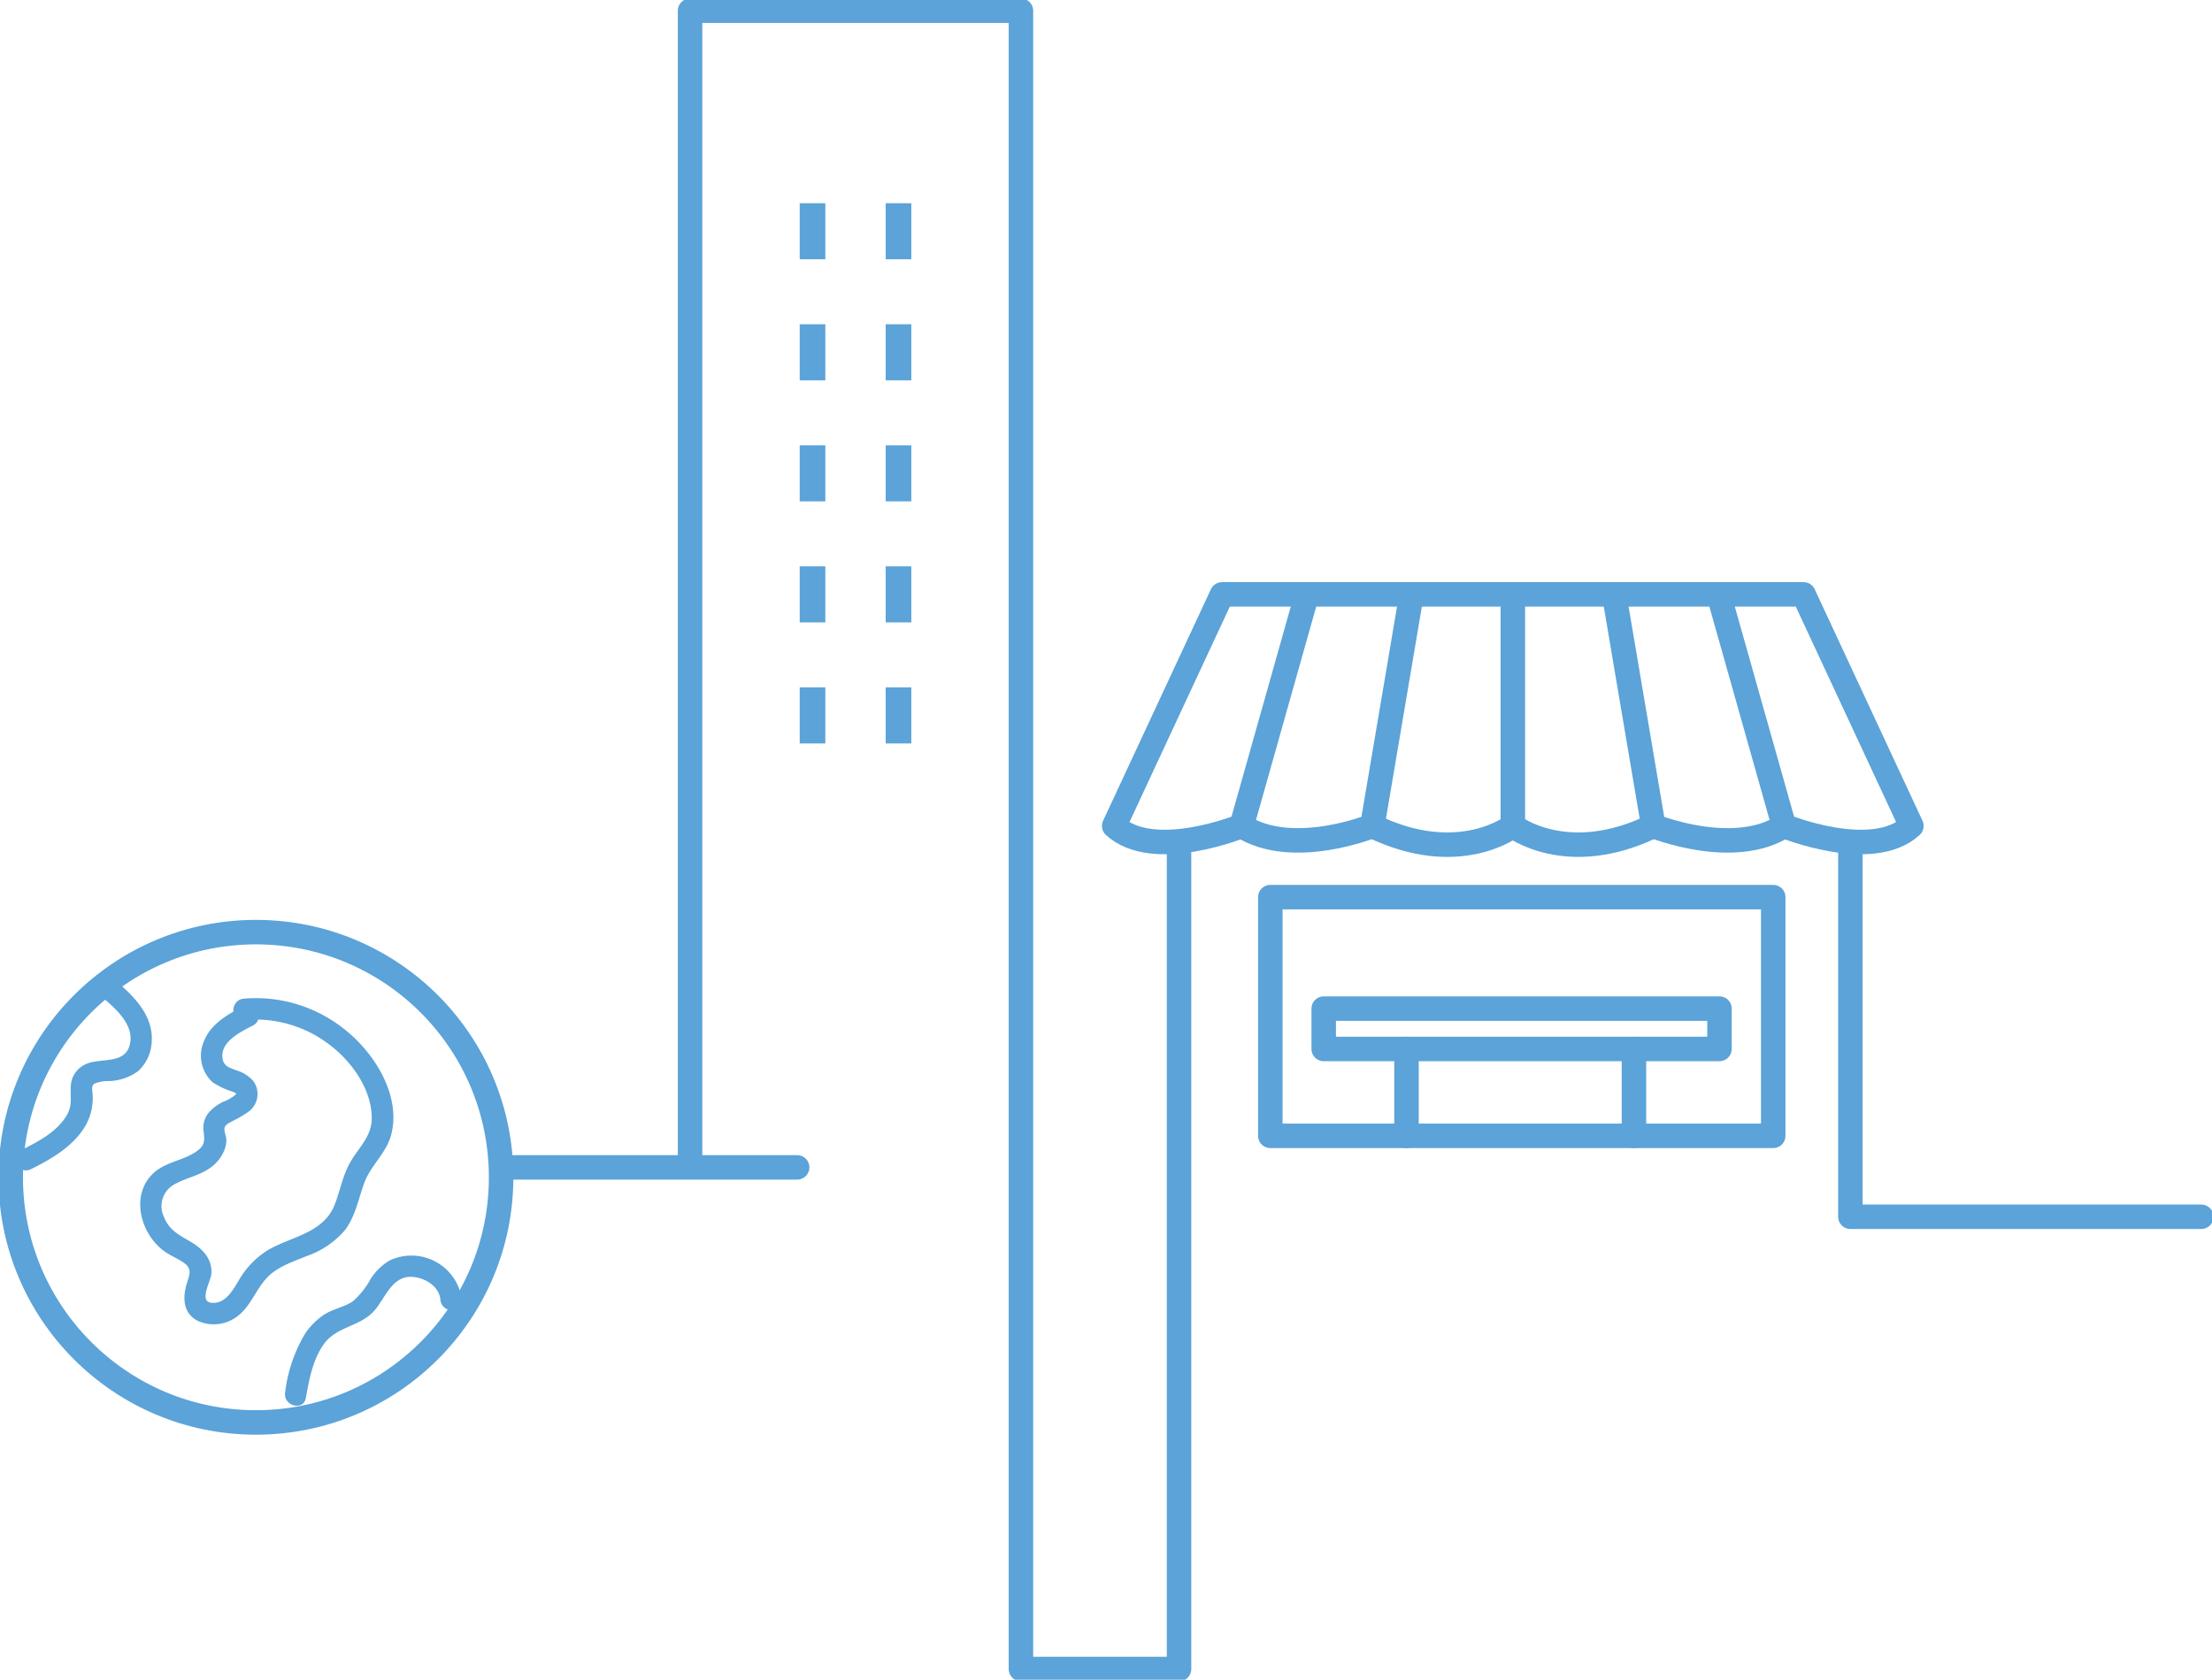 <svg id="Group_6464" data-name="Group 6464" xmlns="http://www.w3.org/2000/svg" xmlns:xlink="http://www.w3.org/1999/xlink" width="271.139" height="205.924" viewBox="0 0 271.139 205.924">
  <defs>
    <clipPath id="clip-path">
      <rect id="Rectangle_2259" data-name="Rectangle 2259" width="271.139" height="205.924" fill="none"/>
    </clipPath>
  </defs>
  <line id="Line_383" data-name="Line 383" x2="36.226" transform="translate(61.486 143.111)" fill="none" stroke="#5ba3d8" stroke-linecap="round" stroke-linejoin="round" stroke-width="3"/>
  <g id="Group_6463" data-name="Group 6463">
    <g id="Group_6462" data-name="Group 6462" clip-path="url(#clip-path)">
      <circle id="Ellipse_260" data-name="Ellipse 260" cx="30.055" cy="30.055" r="30.055" transform="translate(1.315 114.273)" fill="none" stroke="#5ba3d8" stroke-linecap="round" stroke-linejoin="round" stroke-width="3"/>
      <path id="Path_5735" data-name="Path 5735" d="M96.474,142.527V1.5h40.557V204.794H156.41V103.736" transform="translate(-11.888 -0.185)" fill="none" stroke="#5ba3d8" stroke-linecap="round" stroke-linejoin="round" stroke-width="3"/>
      <rect id="Rectangle_2247" data-name="Rectangle 2247" width="3.141" height="6.871" transform="translate(98.025 84.27)" fill="#5ba3d8"/>
      <rect id="Rectangle_2248" data-name="Rectangle 2248" width="3.141" height="6.871" transform="translate(98.025 69.431)" fill="#5ba3d8"/>
      <rect id="Rectangle_2249" data-name="Rectangle 2249" width="3.141" height="6.871" transform="translate(98.025 54.593)" fill="#5ba3d8"/>
      <rect id="Rectangle_2250" data-name="Rectangle 2250" width="3.141" height="6.871" transform="translate(98.025 39.753)" fill="#5ba3d8"/>
      <rect id="Rectangle_2251" data-name="Rectangle 2251" width="3.141" height="6.871" transform="translate(98.025 24.915)" fill="#5ba3d8"/>
      <rect id="Rectangle_2252" data-name="Rectangle 2252" width="3.141" height="6.871" transform="translate(108.563 84.27)" fill="#5ba3d8"/>
      <rect id="Rectangle_2253" data-name="Rectangle 2253" width="3.141" height="6.871" transform="translate(108.563 69.431)" fill="#5ba3d8"/>
      <rect id="Rectangle_2254" data-name="Rectangle 2254" width="3.141" height="6.871" transform="translate(108.563 54.593)" fill="#5ba3d8"/>
      <rect id="Rectangle_2255" data-name="Rectangle 2255" width="3.141" height="6.871" transform="translate(108.563 39.753)" fill="#5ba3d8"/>
      <rect id="Rectangle_2256" data-name="Rectangle 2256" width="3.141" height="6.871" transform="translate(108.563 24.915)" fill="#5ba3d8"/>
      <path id="Path_5736" data-name="Path 5736" d="M211.5,83.107v28.385s6.607,5.175,17.22,0l-4.806-28.385" transform="translate(-26.061 -10.241)" fill="none" stroke="#5ba3d8" stroke-linecap="round" stroke-linejoin="round" stroke-width="3"/>
      <path id="Path_5737" data-name="Path 5737" d="M231.136,111.493s9.812,3.992,16.02,0l-8.009-28.385" transform="translate(-28.481 -10.241)" fill="none" stroke="#5ba3d8" stroke-linecap="round" stroke-linejoin="round" stroke-width="3"/>
      <path id="Path_5738" data-name="Path 5738" d="M244.735,111.493s10.813,4.435,15.619,0L247.139,83.108H211.494" transform="translate(-26.061 -10.241)" fill="none" stroke="#5ba3d8" stroke-linecap="round" stroke-linejoin="round" stroke-width="3"/>
      <path id="Path_5739" data-name="Path 5739" d="M209.075,111.493s-6.608,5.175-17.221,0l4.806-28.385" transform="translate(-23.641 -10.241)" fill="none" stroke="#5ba3d8" stroke-linecap="round" stroke-linejoin="round" stroke-width="3"/>
      <path id="Path_5740" data-name="Path 5740" d="M189.6,111.493s-9.812,3.992-16.02,0l8.009-28.385" transform="translate(-21.389 -10.241)" fill="none" stroke="#5ba3d8" stroke-linecap="round" stroke-linejoin="round" stroke-width="3"/>
      <path id="Path_5741" data-name="Path 5741" d="M171.387,111.493s-10.813,4.435-15.619,0l13.216-28.385h35.645" transform="translate(-19.194 -10.241)" fill="none" stroke="#5ba3d8" stroke-linecap="round" stroke-linejoin="round" stroke-width="3"/>
      <path id="Path_5742" data-name="Path 5742" d="M32.109,140.632c-1.86.963-3.835,2.107-4.663,4.142a4.415,4.415,0,0,0,1.035,5.1,9.346,9.346,0,0,0,2.313,1.112c.138.06.563.172.6.349-.024-.1.067-.162-.109.064a5.2,5.2,0,0,1-1.554.887,5.478,5.478,0,0,0-1.755,1.345,2.956,2.956,0,0,0-.593,2.337c.146,1.143.1,1.713-.927,2.412-1.717,1.172-3.921,1.262-5.426,2.825-2.68,2.784-1.271,7.462,1.647,9.47.708.487,1.517.806,2.224,1.292.956.658.848,1.25.506,2.28-.6,1.8-.7,3.838,1.22,4.863a4.765,4.765,0,0,0,4.789-.473c1.723-1.236,2.333-3.35,3.757-4.836,1.291-1.346,3.174-1.928,4.851-2.628a10.765,10.765,0,0,0,4.654-3.15c1.326-1.731,1.669-3.88,2.416-5.874.794-2.123,2.675-3.59,3.265-5.817,1.246-4.7-1.91-9.842-5.43-12.719a17.392,17.392,0,0,0-12.655-3.988c-1.669.17-1.686,2.8,0,2.63a14.876,14.876,0,0,1,10.056,2.664c2.924,2.037,5.6,5.568,5.653,9.261.035,2.3-1.521,3.589-2.594,5.429-.945,1.623-1.261,3.488-1.929,5.22-1.364,3.535-5.206,3.9-8.14,5.582a10.441,10.441,0,0,0-3.655,3.789c-.751,1.209-1.6,2.814-3.251,2.716-1.725-.1-.146-2.618-.086-3.6.113-1.827-1.114-3.06-2.589-3.918-1.386-.806-2.636-1.436-3.23-3.036a3.029,3.029,0,0,1,.977-3.783c1.561-1.021,3.476-1.2,4.953-2.409a4.8,4.8,0,0,0,1.48-1.982,3.679,3.679,0,0,0,.245-1.2c.012-.463-.328-1.145-.213-1.566.108-.4.686-.633,1.014-.815a14.516,14.516,0,0,0,1.789-1.038,2.687,2.687,0,0,0,.691-3.872,4.494,4.494,0,0,0-2.073-1.294c-.7-.27-1.445-.441-1.64-1.263-.515-2.167,2.174-3.442,3.7-4.234,1.5-.779.175-3.049-1.327-2.271" transform="translate(-2.416 -17.194)" fill="#5ba3d8"/>
      <path id="Path_5743" data-name="Path 5743" d="M42.4,193.012c.409-2.275.855-4.783,2.265-6.685,1.565-2.109,4.444-2.074,6.142-4.034,1.274-1.47,2.112-4.1,4.39-4.134,1.57-.023,3.51,1.051,3.693,2.758a1.356,1.356,0,0,0,1.315,1.315,1.322,1.322,0,0,0,1.315-1.315,6.242,6.242,0,0,0-8.82-4.777,6.874,6.874,0,0,0-2.366,2.289,10.014,10.014,0,0,1-2.153,2.718c-1.063.734-2.416.926-3.506,1.626a8.389,8.389,0,0,0-2.353,2.33,18.174,18.174,0,0,0-2.458,7.207c-.3,1.655,2.238,2.366,2.537.7" transform="translate(-4.909 -21.629)" fill="#5ba3d8"/>
      <path id="Path_5744" data-name="Path 5744" d="M12.565,138.907c1.732,1.483,4.346,3.589,3.542,6.2-.687,2.229-3.609,1.409-5.315,2.187a3.074,3.074,0,0,0-1.852,2.6c-.109,1.29.227,2.323-.424,3.527-1.169,2.162-3.682,3.445-5.8,4.489-1.518.75-.187,3.019,1.327,2.271,2.514-1.242,5.219-2.817,6.674-5.312a6.772,6.772,0,0,0,.883-3.911c-.03-.472-.2-.986.244-1.27a4.3,4.3,0,0,1,1.677-.309,6.36,6.36,0,0,0,3.68-1.234,5.175,5.175,0,0,0,1.64-3.483c.286-3.257-2.147-5.66-4.421-7.606-1.279-1.1-3.148.757-1.86,1.86" transform="translate(-0.253 -16.846)" fill="#5ba3d8"/>
      <path id="Path_5745" data-name="Path 5745" d="M258.689,118.1v45.62H301.7" transform="translate(-31.876 -14.553)" fill="none" stroke="#5ba3d8" stroke-linecap="round" stroke-linejoin="round" stroke-width="3"/>
      <rect id="Rectangle_2257" data-name="Rectangle 2257" width="61.644" height="29.265" transform="translate(155.712 109.982)" fill="none" stroke="#5ba3d8" stroke-linecap="round" stroke-linejoin="round" stroke-width="3"/>
      <line id="Line_384" data-name="Line 384" y2="10.651" transform="translate(200.283 128.596)" fill="none" stroke="#5ba3d8" stroke-linecap="round" stroke-linejoin="round" stroke-width="3"/>
      <rect id="Rectangle_2258" data-name="Rectangle 2258" width="48.513" height="4.945" transform="translate(162.255 123.65)" fill="none" stroke="#5ba3d8" stroke-linecap="round" stroke-linejoin="round" stroke-width="3"/>
      <line id="Line_385" data-name="Line 385" y2="10.651" transform="translate(172.403 128.596)" fill="none" stroke="#5ba3d8" stroke-linecap="round" stroke-linejoin="round" stroke-width="3"/>
    </g>
  </g>
</svg>
